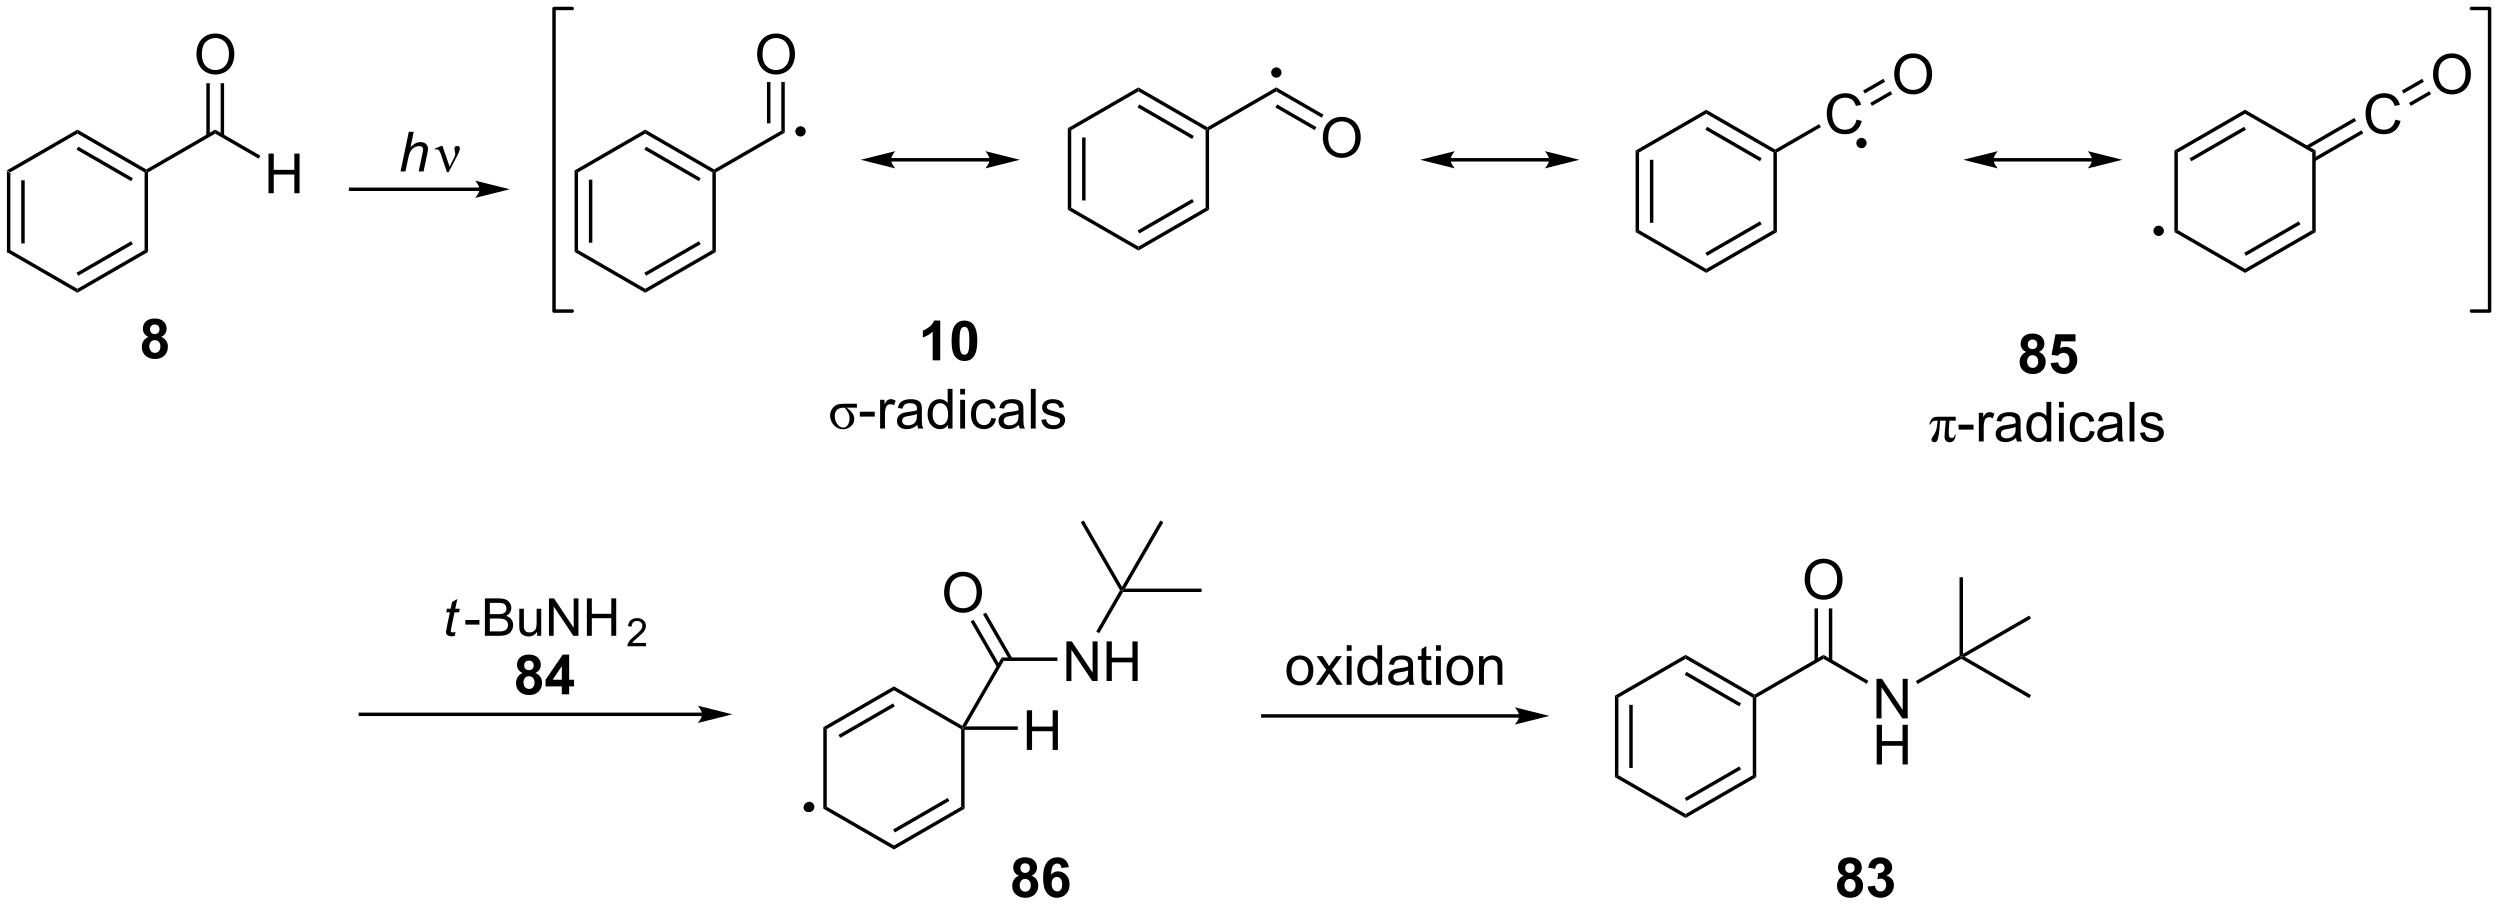 <?xml version="1.0" encoding="UTF-8"?>
<!DOCTYPE svg PUBLIC '-//W3C//DTD SVG 1.0//EN'
          'http://www.w3.org/TR/2001/REC-SVG-20010904/DTD/svg10.dtd'>
<svg stroke-dasharray="none" shape-rendering="auto" xmlns="http://www.w3.org/2000/svg" font-family="'Dialog'" text-rendering="auto" width="991" fill-opacity="1" color-interpolation="auto" color-rendering="auto" preserveAspectRatio="xMidYMid meet" font-size="12px" viewBox="0 0 991 359" fill="black" xmlns:xlink="http://www.w3.org/1999/xlink" stroke="black" image-rendering="auto" stroke-miterlimit="10" stroke-linecap="square" stroke-linejoin="miter" font-style="normal" stroke-width="1" height="359" stroke-dashoffset="0" font-weight="normal" stroke-opacity="1"
><!--Generated by the Batik Graphics2D SVG Generator--><defs id="genericDefs"
  /><g
  ><defs id="defs1"
    ><clipPath clipPathUnits="userSpaceOnUse" id="clipPath1"
      ><path d="M0.646 0.646 L371.968 0.646 L371.968 135.093 L0.646 135.093 L0.646 0.646 Z"
      /></clipPath
      ><clipPath clipPathUnits="userSpaceOnUse" id="clipPath2"
      ><path d="M69.055 228.772 L69.055 359.48 L430.053 359.48 L430.053 228.772 Z"
      /></clipPath
    ></defs
    ><g transform="scale(2.667,2.667) translate(-0.646,-0.646) matrix(1.029,0,0,1.029,-70.385,-234.669)"
    ><path d="M70.028 253.393 L70.528 253.682 L70.528 264.893 L70.028 265.182 ZM72.097 254.733 L72.097 263.842 L72.597 263.842 L72.597 254.733 Z" stroke="none" clip-path="url(#clipPath2)"
    /></g
    ><g transform="matrix(2.743,0,0,2.743,-189.414,-627.505)"
    ><path d="M70.028 265.182 L70.528 264.893 L80.237 270.499 L80.237 271.076 Z" stroke="none" clip-path="url(#clipPath2)"
    /></g
    ><g transform="matrix(2.743,0,0,2.743,-189.414,-627.505)"
    ><path d="M80.237 271.076 L80.237 270.499 L89.946 264.893 L90.446 265.182 ZM80.362 268.614 L88.251 264.059 L88.001 263.626 L80.112 268.181 Z" stroke="none" clip-path="url(#clipPath2)"
    /></g
    ><g transform="matrix(2.743,0,0,2.743,-189.414,-627.505)"
    ><path d="M90.446 265.182 L89.946 264.893 L89.946 253.682 L90.196 253.537 L90.446 253.682 Z" stroke="none" clip-path="url(#clipPath2)"
    /></g
    ><g transform="matrix(2.743,0,0,2.743,-189.414,-627.505)"
    ><path d="M90.196 253.249 L90.196 253.537 L89.946 253.682 L80.237 248.076 L80.237 247.499 ZM88.251 254.516 L80.362 249.961 L80.112 250.394 L88.001 254.949 Z" stroke="none" clip-path="url(#clipPath2)"
    /></g
    ><g transform="matrix(2.743,0,0,2.743,-189.414,-627.505)"
    ><path d="M80.237 247.499 L80.237 248.076 L70.528 253.682 L70.028 253.393 Z" stroke="none" clip-path="url(#clipPath2)"
    /></g
    ><g transform="matrix(2.743,0,0,2.743,-189.414,-627.505)"
    ><path d="M90.446 253.682 L90.196 253.537 L90.196 253.249 L100.155 247.499 L100.155 248.076 Z" stroke="none" clip-path="url(#clipPath2)"
    /></g
    ><g transform="matrix(2.743,0,0,2.743,-189.414,-627.505)"
    ><path d="M107.855 256.688 L107.855 250.961 L108.613 250.961 L108.613 253.312 L111.59 253.312 L111.59 250.961 L112.347 250.961 L112.347 256.688 L111.59 256.688 L111.59 253.987 L108.613 253.987 L108.613 256.688 L107.855 256.688 Z" stroke="none" clip-path="url(#clipPath2)"
    /></g
    ><g transform="matrix(2.743,0,0,2.743,-189.414,-627.505)"
    ><path d="M100.155 248.076 L100.155 247.499 L106.68 251.266 L106.43 251.699 Z" stroke="none" clip-path="url(#clipPath2)"
    /></g
    ><g transform="matrix(2.743,0,0,2.743,-189.414,-627.505)"
    ><path d="M97.443 236.648 Q97.443 235.221 98.209 234.417 Q98.975 233.609 100.186 233.609 Q100.977 233.609 101.613 233.99 Q102.251 234.367 102.584 235.044 Q102.92 235.721 102.92 236.581 Q102.92 237.453 102.568 238.141 Q102.217 238.828 101.571 239.182 Q100.928 239.536 100.18 239.536 Q99.373 239.536 98.735 239.146 Q98.1 238.753 97.772 238.078 Q97.443 237.401 97.443 236.648 ZM98.225 236.659 Q98.225 237.695 98.779 238.292 Q99.337 238.885 100.178 238.885 Q101.032 238.885 101.584 238.284 Q102.139 237.682 102.139 236.578 Q102.139 235.878 101.902 235.357 Q101.665 234.836 101.209 234.549 Q100.756 234.26 100.188 234.26 Q99.383 234.26 98.803 234.815 Q98.225 235.367 98.225 236.659 Z" stroke="none" clip-path="url(#clipPath2)"
    /></g
    ><g transform="matrix(2.743,0,0,2.743,-189.414,-627.505)"
    ><path d="M101.44 248.385 L101.44 240.789 L100.94 240.789 L100.94 248.385 ZM99.37 248.385 L99.37 240.789 L98.87 240.789 L98.87 248.385 Z" stroke="none" clip-path="url(#clipPath2)"
    /></g
    ><g transform="matrix(2.743,0,0,2.743,-189.414,-627.505)"
    ><path d="M138.345 255.866 L119.721 255.866 L119.471 255.866 L119.471 256.366 L119.721 256.366 L138.345 256.366 L138.595 256.366 L138.595 255.866 L138.345 255.866 ZM142.72 256.116 L137.72 254.866 C137.72 254.866 138.345 255.569 138.345 256.116 C138.345 256.663 137.72 257.366 137.72 257.366 Z" stroke="none" clip-path="url(#clipPath2)"
    /></g
    ><g transform="matrix(2.743,0,0,2.743,-189.414,-627.505)"
    ><path d="M152.085 253.393 L152.585 253.682 L152.585 264.893 L152.085 265.182 ZM154.155 254.733 L154.155 263.842 L154.655 263.842 L154.655 254.733 Z" stroke="none" clip-path="url(#clipPath2)"
    /></g
    ><g transform="matrix(2.743,0,0,2.743,-189.414,-627.505)"
    ><path d="M152.085 265.182 L152.585 264.893 L162.294 270.499 L162.294 271.076 Z" stroke="none" clip-path="url(#clipPath2)"
    /></g
    ><g transform="matrix(2.743,0,0,2.743,-189.414,-627.505)"
    ><path d="M162.294 271.076 L162.294 270.499 L172.003 264.893 L172.503 265.182 ZM162.419 268.614 L170.308 264.059 L170.058 263.626 L162.169 268.181 Z" stroke="none" clip-path="url(#clipPath2)"
    /></g
    ><g transform="matrix(2.743,0,0,2.743,-189.414,-627.505)"
    ><path d="M172.503 265.182 L172.003 264.893 L172.003 253.682 L172.253 253.537 L172.503 253.682 Z" stroke="none" clip-path="url(#clipPath2)"
    /></g
    ><g transform="matrix(2.743,0,0,2.743,-189.414,-627.505)"
    ><path d="M172.253 253.249 L172.253 253.537 L172.003 253.682 L162.294 248.076 L162.294 247.499 ZM170.308 254.516 L162.419 249.961 L162.169 250.394 L170.058 254.949 Z" stroke="none" clip-path="url(#clipPath2)"
    /></g
    ><g transform="matrix(2.743,0,0,2.743,-189.414,-627.505)"
    ><path d="M162.294 247.499 L162.294 248.076 L152.585 253.682 L152.085 253.393 Z" stroke="none" clip-path="url(#clipPath2)"
    /></g
    ><g transform="matrix(2.743,0,0,2.743,-189.414,-627.505)"
    ><path d="M172.503 253.682 L172.253 253.537 L172.253 253.249 L181.963 247.643 L182.463 247.932 Z" stroke="none" clip-path="url(#clipPath2)"
    /></g
    ><g transform="matrix(2.743,0,0,2.743,-189.414,-627.505)"
    ><path d="M178.466 236.648 Q178.466 235.221 179.231 234.417 Q179.997 233.609 181.208 233.609 Q182 233.609 182.635 233.99 Q183.273 234.367 183.606 235.044 Q183.942 235.721 183.942 236.581 Q183.942 237.453 183.591 238.141 Q183.239 238.828 182.593 239.182 Q181.95 239.536 181.203 239.536 Q180.395 239.536 179.757 239.146 Q179.122 238.753 178.794 238.078 Q178.466 237.401 178.466 236.648 ZM179.247 236.659 Q179.247 237.695 179.802 238.292 Q180.359 238.885 181.2 238.885 Q182.054 238.885 182.606 238.284 Q183.161 237.682 183.161 236.578 Q183.161 235.878 182.924 235.357 Q182.687 234.836 182.231 234.549 Q181.778 234.26 181.21 234.26 Q180.406 234.26 179.825 234.815 Q179.247 235.367 179.247 236.659 Z" stroke="none" clip-path="url(#clipPath2)"
    /></g
    ><g transform="matrix(2.743,0,0,2.743,-189.414,-627.505)"
    ><path d="M182.463 247.932 L181.963 247.643 L181.963 240.617 L182.463 240.617 ZM180.393 246.592 L180.393 240.617 L179.893 240.617 L179.893 246.592 Z" stroke="none" clip-path="url(#clipPath2)"
    /></g
    ><g transform="matrix(2.743,0,0,2.743,-189.414,-627.505)"
    ><path d="M184.677 248.162 C184.456 248.162 184.277 247.983 184.277 247.762 C184.277 247.542 184.456 247.363 184.677 247.363 C184.898 247.363 185.077 247.542 185.077 247.762 C185.077 247.983 184.898 248.162 184.677 248.162" stroke="none" clip-path="url(#clipPath2)"
    /></g
    ><g stroke-width="0.5" transform="matrix(2.743,0,0,2.743,-189.414,-627.505)" stroke-linejoin="round" stroke-linecap="round"
    ><path fill="none" d="M184.677 248.162 C184.456 248.162 184.277 247.983 184.277 247.762 C184.277 247.542 184.456 247.363 184.677 247.363 C184.898 247.363 185.077 247.542 185.077 247.762 C185.077 247.983 184.898 248.162 184.677 248.162" clip-path="url(#clipPath2)"
    /></g
    ><g transform="matrix(2.743,0,0,2.743,-189.414,-627.505)"
    ><path d="M212.065 251.606 L197.815 251.606 L197.565 251.606 L197.565 252.106 L197.815 252.106 L212.065 252.106 L212.315 252.106 L212.315 251.606 L212.065 251.606 ZM216.44 251.856 L211.44 250.606 C211.44 250.606 212.065 251.309 212.065 251.856 C212.065 252.403 211.44 253.106 211.44 253.106 ZM193.44 251.856 L198.44 253.106 C198.44 253.106 197.815 252.403 197.815 251.856 C197.815 251.309 198.44 250.606 198.44 250.606 Z" stroke="none" clip-path="url(#clipPath2)"
    /></g
    ><g transform="matrix(2.743,0,0,2.743,-189.414,-627.505)"
    ><path d="M223.361 247.291 L223.861 247.579 L223.861 258.791 L223.361 259.079 ZM225.431 248.63 L225.431 257.74 L225.931 257.74 L225.931 248.63 Z" stroke="none" clip-path="url(#clipPath2)"
    /></g
    ><g transform="matrix(2.743,0,0,2.743,-189.414,-627.505)"
    ><path d="M223.361 259.079 L223.861 258.791 L233.57 264.396 L233.57 264.974 Z" stroke="none" clip-path="url(#clipPath2)"
    /></g
    ><g transform="matrix(2.743,0,0,2.743,-189.414,-627.505)"
    ><path d="M233.57 264.974 L233.57 264.396 L243.28 258.791 L243.78 259.079 ZM233.695 262.511 L241.584 257.956 L241.334 257.523 L233.445 262.078 Z" stroke="none" clip-path="url(#clipPath2)"
    /></g
    ><g transform="matrix(2.743,0,0,2.743,-189.414,-627.505)"
    ><path d="M243.78 259.079 L243.28 258.791 L243.28 247.579 L243.53 247.435 L243.78 247.579 Z" stroke="none" clip-path="url(#clipPath2)"
    /></g
    ><g transform="matrix(2.743,0,0,2.743,-189.414,-627.505)"
    ><path d="M243.53 247.146 L243.53 247.435 L243.28 247.579 L233.57 241.974 L233.57 241.396 ZM241.584 248.413 L233.695 243.858 L233.445 244.292 L241.334 248.846 Z" stroke="none" clip-path="url(#clipPath2)"
    /></g
    ><g transform="matrix(2.743,0,0,2.743,-189.414,-627.505)"
    ><path d="M233.57 241.396 L233.57 241.974 L223.861 247.579 L223.361 247.291 Z" stroke="none" clip-path="url(#clipPath2)"
    /></g
    ><g transform="matrix(2.743,0,0,2.743,-189.414,-627.505)"
    ><path d="M243.78 247.579 L243.53 247.435 L243.53 247.146 L253.489 241.396 L253.489 241.974 Z" stroke="none" clip-path="url(#clipPath2)"
    /></g
    ><g transform="matrix(2.743,0,0,2.743,-189.414,-627.505)"
    ><path d="M260.219 248.692 Q260.219 247.265 260.984 246.46 Q261.75 245.653 262.961 245.653 Q263.752 245.653 264.388 246.033 Q265.026 246.411 265.359 247.088 Q265.695 247.765 265.695 248.624 Q265.695 249.497 265.344 250.184 Q264.992 250.872 264.346 251.226 Q263.703 251.58 262.956 251.58 Q262.148 251.58 261.51 251.189 Q260.875 250.796 260.547 250.122 Q260.219 249.445 260.219 248.692 ZM261 248.702 Q261 249.739 261.555 250.335 Q262.112 250.929 262.953 250.929 Q263.807 250.929 264.359 250.327 Q264.914 249.726 264.914 248.622 Q264.914 247.921 264.677 247.4 Q264.44 246.88 263.984 246.593 Q263.531 246.304 262.963 246.304 Q262.159 246.304 261.578 246.859 Q261 247.411 261 248.702 Z" stroke="none" clip-path="url(#clipPath2)"
    /></g
    ><g transform="matrix(2.743,0,0,2.743,-189.414,-627.505)"
    ><path d="M253.489 241.974 L253.489 241.396 L260.329 245.345 L260.079 245.779 ZM253.364 244.292 L259.044 247.571 L259.294 247.138 L253.614 243.858 Z" stroke="none" clip-path="url(#clipPath2)"
    /></g
    ><g transform="matrix(2.743,0,0,2.743,-189.414,-627.505)"
    ><path d="M253.514 239.621 C253.293 239.621 253.114 239.442 253.114 239.221 C253.114 239 253.293 238.821 253.514 238.821 C253.735 238.821 253.914 239 253.914 239.221 C253.914 239.442 253.735 239.621 253.514 239.621" stroke="none" clip-path="url(#clipPath2)"
    /></g
    ><g stroke-width="0.5" transform="matrix(2.743,0,0,2.743,-189.414,-627.505)" stroke-linejoin="round" stroke-linecap="round"
    ><path fill="none" d="M253.514 239.621 C253.293 239.621 253.114 239.442 253.114 239.221 C253.114 239 253.293 238.821 253.514 238.821 C253.735 238.821 253.914 239 253.914 239.221 C253.914 239.442 253.735 239.621 253.514 239.621" clip-path="url(#clipPath2)"
    /></g
    ><g transform="matrix(2.743,0,0,2.743,-189.414,-627.505)"
    ><path d="M292.924 251.606 L278.674 251.606 L278.424 251.606 L278.424 252.106 L278.674 252.106 L292.924 252.106 L293.174 252.106 L293.174 251.606 L292.924 251.606 ZM297.299 251.856 L292.299 250.606 C292.299 250.606 292.924 251.309 292.924 251.856 C292.924 252.403 292.299 253.106 292.299 253.106 ZM274.299 251.856 L279.299 253.106 C279.299 253.106 278.674 252.403 278.674 251.856 C278.674 251.309 279.299 250.606 279.299 250.606 Z" stroke="none" clip-path="url(#clipPath2)"
    /></g
    ><g transform="matrix(2.743,0,0,2.743,-189.414,-627.505)"
    ><path d="M383.283 262.307 L383.783 262.018 L393.492 267.624 L393.492 268.201 Z" stroke="none" clip-path="url(#clipPath2)"
    /></g
    ><g transform="matrix(2.743,0,0,2.743,-189.414,-627.505)"
    ><path d="M393.492 268.201 L393.492 267.624 L403.201 262.018 L403.701 262.307 ZM393.617 265.739 L401.506 261.184 L401.256 260.751 L393.367 265.306 Z" stroke="none" clip-path="url(#clipPath2)"
    /></g
    ><g transform="matrix(2.743,0,0,2.743,-189.414,-627.505)"
    ><path d="M403.701 262.307 L403.201 262.018 L403.201 250.807 L403.701 250.518 Z" stroke="none" clip-path="url(#clipPath2)"
    /></g
    ><g transform="matrix(2.743,0,0,2.743,-189.414,-627.505)"
    ><path d="M393.492 244.624 L393.492 245.201 L383.783 250.807 L383.283 250.518 ZM393.367 247.086 L385.478 251.641 L385.728 252.074 L393.617 247.519 Z" stroke="none" clip-path="url(#clipPath2)"
    /></g
    ><g transform="matrix(2.743,0,0,2.743,-189.414,-627.505)"
    ><path d="M415.214 246.055 L415.972 246.245 Q415.735 247.18 415.115 247.672 Q414.495 248.161 413.602 248.161 Q412.675 248.161 412.094 247.784 Q411.516 247.406 411.211 246.693 Q410.909 245.977 410.909 245.156 Q410.909 244.26 411.25 243.596 Q411.594 242.93 412.224 242.583 Q412.854 242.237 413.612 242.237 Q414.472 242.237 415.058 242.674 Q415.644 243.112 415.875 243.906 L415.128 244.081 Q414.93 243.456 414.55 243.172 Q414.172 242.885 413.597 242.885 Q412.938 242.885 412.493 243.203 Q412.05 243.518 411.87 244.052 Q411.69 244.586 411.69 245.151 Q411.69 245.883 411.904 246.427 Q412.118 246.971 412.565 247.242 Q413.016 247.51 413.539 247.51 Q414.175 247.51 414.615 247.143 Q415.058 246.776 415.214 246.055 Z" stroke="none" clip-path="url(#clipPath2)"
    /></g
    ><g transform="matrix(2.743,0,0,2.743,-189.414,-627.505)"
    ><path d="M403.576 252.074 L410.577 248.032 L410.327 247.599 L403.326 251.641 ZM402.541 250.281 L409.542 246.24 L409.292 245.807 L402.291 249.848 Z" stroke="none" clip-path="url(#clipPath2)"
    /></g
    ><g transform="matrix(2.743,0,0,2.743,-189.414,-627.505)"
    ><path d="M393.492 245.201 L393.492 244.624 L403.701 250.518 L403.201 250.807 Z" stroke="none" clip-path="url(#clipPath2)"
    /></g
    ><g transform="matrix(2.743,0,0,2.743,-189.414,-627.505)"
    ><path d="M383.283 250.518 L383.783 250.807 L383.783 262.018 L383.283 262.307 Z" stroke="none" clip-path="url(#clipPath2)"
    /></g
    ><g transform="matrix(2.743,0,0,2.743,-189.414,-627.505)"
    ><path d="M381.069 262.538 C380.848 262.538 380.669 262.358 380.669 262.137 C380.669 261.917 380.848 261.738 381.069 261.738 C381.29 261.738 381.469 261.917 381.469 262.137 C381.469 262.358 381.29 262.538 381.069 262.538" stroke="none" clip-path="url(#clipPath2)"
    /></g
    ><g stroke-width="0.5" transform="matrix(2.743,0,0,2.743,-189.414,-627.505)" stroke-linejoin="round" stroke-linecap="round"
    ><path fill="none" d="M381.069 262.538 C380.848 262.538 380.669 262.358 380.669 262.137 C380.669 261.917 380.848 261.738 381.069 261.738 C381.29 261.738 381.469 261.917 381.469 262.137 C381.469 262.358 381.29 262.538 381.069 262.538" clip-path="url(#clipPath2)"
    /></g
    ><g stroke-width="0.5" transform="matrix(2.743,0,0,2.743,-189.414,-627.505)" stroke-linejoin="round" stroke-linecap="round"
    ><path fill="none" d="M426.207 273.718 L428.831 273.718 L428.831 229.994 L426.207 229.994" clip-path="url(#clipPath2)"
    /></g
    ><g stroke-width="0.5" transform="matrix(2.743,0,0,2.743,-189.414,-627.505)" stroke-linejoin="round" stroke-linecap="round"
    ><path fill="none" d="M151.74 229.994 L149.117 229.994 L149.117 273.718 L151.74 273.718" clip-path="url(#clipPath2)"
    /></g
    ><g transform="matrix(2.743,0,0,2.743,-189.414,-627.505)"
    ><path d="M126.937 253.543 L128.132 247.816 L128.841 247.816 L128.382 250.014 Q128.778 249.631 129.117 249.467 Q129.458 249.3 129.817 249.3 Q130.333 249.3 130.617 249.571 Q130.903 249.842 130.903 250.287 Q130.903 250.506 130.778 251.092 L130.265 253.543 L129.559 253.543 L130.085 251.03 Q130.2 250.483 130.2 250.342 Q130.2 250.139 130.059 250.011 Q129.919 249.881 129.653 249.881 Q129.27 249.881 128.921 250.084 Q128.575 250.285 128.377 250.634 Q128.179 250.983 128.015 251.761 L127.645 253.543 L126.937 253.543 Z" stroke="none" clip-path="url(#clipPath2)"
    /></g
    ><g transform="matrix(2.743,0,0,2.743,-189.414,-627.505)"
    ><path d="M133.646 253.652 L132.781 251.089 Q132.695 250.834 132.554 250.589 Q132.414 250.342 132.169 250.342 Q132.052 250.342 131.909 250.394 L131.854 250.256 L132.828 249.858 L133 249.858 L134.028 252.863 L134.664 251.561 Q134.841 251.209 134.841 251.011 Q134.841 250.85 134.773 250.561 Q134.724 250.35 134.724 250.246 Q134.724 249.858 135.14 249.858 Q135.513 249.858 135.513 250.209 Q135.513 250.558 134.997 251.537 L133.88 253.652 L133.646 253.652 Z" stroke="none" clip-path="url(#clipPath2)"
    /></g
    ><g transform="matrix(2.743,0,0,2.743,-189.414,-627.505)"
    ><path d="M170.515 331.747 L121.125 331.747 L120.875 331.747 L120.875 332.247 L121.125 332.247 L170.515 332.247 L170.765 332.247 L170.765 331.747 L170.515 331.747 ZM174.89 331.997 L169.89 330.747 C169.89 330.747 170.515 331.45 170.515 331.997 C170.515 332.544 169.89 333.247 169.89 333.247 Z" stroke="none" clip-path="url(#clipPath2)"
    /></g
    ><g transform="matrix(2.743,0,0,2.743,-189.414,-627.505)"
    ><path d="M134.887 320.108 L134.776 320.656 Q134.536 320.718 134.312 320.718 Q133.914 320.718 133.678 320.521 Q133.501 320.374 133.501 320.121 Q133.501 319.99 133.597 319.526 L134.071 317.253 L133.545 317.253 L133.651 316.736 L134.179 316.736 L134.381 315.773 L135.145 315.313 L134.845 316.736 L135.501 316.736 L135.391 317.253 L134.739 317.253 L134.285 319.415 Q134.201 319.828 134.201 319.909 Q134.201 320.027 134.268 320.091 Q134.336 320.153 134.491 320.153 Q134.712 320.153 134.887 320.108 Z" stroke="none" clip-path="url(#clipPath2)"
    /></g
    ><g transform="matrix(2.743,0,0,2.743,-189.414,-627.505)"
    ><path d="M136.301 319.029 L136.301 318.361 L138.339 318.361 L138.339 319.029 L136.301 319.029 ZM139.127 320.652 L139.127 315.247 L141.155 315.247 Q141.774 315.247 142.148 315.412 Q142.524 315.574 142.735 315.916 Q142.947 316.257 142.947 316.628 Q142.947 316.975 142.757 317.282 Q142.571 317.587 142.192 317.776 Q142.681 317.919 142.944 318.265 Q143.21 318.612 143.21 319.084 Q143.21 319.464 143.048 319.791 Q142.888 320.116 142.652 320.293 Q142.416 320.47 142.06 320.561 Q141.706 320.652 141.19 320.652 L139.127 320.652 ZM139.843 317.518 L141.012 317.518 Q141.487 317.518 141.693 317.454 Q141.966 317.373 142.104 317.186 Q142.244 316.997 142.244 316.714 Q142.244 316.444 142.114 316.24 Q141.986 316.036 141.745 315.96 Q141.506 315.884 140.924 315.884 L139.843 315.884 L139.843 317.518 ZM139.843 320.013 L141.19 320.013 Q141.536 320.013 141.676 319.988 Q141.922 319.944 142.087 319.841 Q142.254 319.737 142.359 319.541 Q142.468 319.342 142.468 319.084 Q142.468 318.781 142.313 318.56 Q142.158 318.337 141.883 318.245 Q141.61 318.155 141.094 318.155 L139.843 318.155 L139.843 320.013 ZM146.675 320.652 L146.675 320.077 Q146.218 320.74 145.431 320.74 Q145.085 320.74 144.785 320.607 Q144.485 320.475 144.338 320.273 Q144.193 320.072 144.134 319.782 Q144.095 319.585 144.095 319.162 L144.095 316.736 L144.758 316.736 L144.758 318.907 Q144.758 319.428 144.797 319.607 Q144.861 319.87 145.063 320.02 Q145.267 320.167 145.564 320.167 Q145.864 320.167 146.125 320.015 Q146.387 319.863 146.496 319.6 Q146.604 319.334 146.604 318.833 L146.604 316.736 L147.267 316.736 L147.267 320.652 L146.675 320.652 ZM148.384 320.652 L148.384 315.247 L149.119 315.247 L151.958 319.489 L151.958 315.247 L152.643 315.247 L152.643 320.652 L151.909 320.652 L149.07 316.405 L149.07 320.652 L148.384 320.652 ZM153.866 320.652 L153.866 315.247 L154.581 315.247 L154.581 317.466 L157.391 317.466 L157.391 315.247 L158.106 315.247 L158.106 320.652 L157.391 320.652 L157.391 318.103 L154.581 318.103 L154.581 320.652 L153.866 320.652 Z" stroke="none" clip-path="url(#clipPath2)"
    /></g
    ><g transform="matrix(2.743,0,0,2.743,-189.414,-627.505)"
    ><path d="M162.402 321.683 L162.402 322.162 L159.722 322.162 Q159.716 321.981 159.781 321.815 Q159.882 321.542 160.107 321.277 Q160.334 321.012 160.759 320.663 Q161.419 320.121 161.651 319.804 Q161.884 319.487 161.884 319.205 Q161.884 318.91 161.672 318.707 Q161.462 318.503 161.121 318.503 Q160.761 318.503 160.546 318.719 Q160.33 318.934 160.328 319.316 L159.816 319.264 Q159.869 318.691 160.212 318.392 Q160.555 318.092 161.132 318.092 Q161.716 318.092 162.055 318.416 Q162.396 318.739 162.396 319.216 Q162.396 319.459 162.297 319.695 Q162.197 319.93 161.965 320.189 Q161.734 320.449 161.198 320.903 Q160.75 321.279 160.623 321.413 Q160.496 321.548 160.413 321.683 L162.402 321.683 Z" stroke="none" clip-path="url(#clipPath2)"
    /></g
    ><g transform="matrix(2.743,0,0,2.743,-189.414,-627.505)"
    ><path d="M302.434 329.293 L302.934 329.582 L302.934 340.793 L302.434 341.082 ZM304.504 330.632 L304.504 339.742 L305.004 339.742 L305.004 330.632 Z" stroke="none" clip-path="url(#clipPath2)"
    /></g
    ><g transform="matrix(2.743,0,0,2.743,-189.414,-627.505)"
    ><path d="M302.434 341.082 L302.934 340.793 L312.643 346.399 L312.643 346.976 Z" stroke="none" clip-path="url(#clipPath2)"
    /></g
    ><g transform="matrix(2.743,0,0,2.743,-189.414,-627.505)"
    ><path d="M312.643 346.976 L312.643 346.399 L322.352 340.793 L322.852 341.082 ZM312.768 344.514 L320.657 339.959 L320.407 339.526 L312.518 344.081 Z" stroke="none" clip-path="url(#clipPath2)"
    /></g
    ><g transform="matrix(2.743,0,0,2.743,-189.414,-627.505)"
    ><path d="M322.852 341.082 L322.352 340.793 L322.352 329.582 L322.602 329.437 L322.852 329.582 Z" stroke="none" clip-path="url(#clipPath2)"
    /></g
    ><g transform="matrix(2.743,0,0,2.743,-189.414,-627.505)"
    ><path d="M322.602 329.149 L322.602 329.437 L322.352 329.582 L312.643 323.976 L312.643 323.399 ZM320.657 330.416 L312.768 325.861 L312.518 326.294 L320.407 330.849 Z" stroke="none" clip-path="url(#clipPath2)"
    /></g
    ><g transform="matrix(2.743,0,0,2.743,-189.414,-627.505)"
    ><path d="M312.643 323.399 L312.643 323.976 L302.934 329.582 L302.434 329.293 Z" stroke="none" clip-path="url(#clipPath2)"
    /></g
    ><g transform="matrix(2.743,0,0,2.743,-189.414,-627.505)"
    ><path d="M322.852 329.582 L322.602 329.437 L322.602 329.149 L332.562 323.399 L332.562 323.976 Z" stroke="none" clip-path="url(#clipPath2)"
    /></g
    ><g transform="matrix(2.743,0,0,2.743,-189.414,-627.505)"
    ><path d="M329.849 312.548 Q329.849 311.121 330.615 310.317 Q331.381 309.509 332.592 309.509 Q333.383 309.509 334.019 309.889 Q334.657 310.267 334.99 310.944 Q335.326 311.621 335.326 312.481 Q335.326 313.353 334.974 314.04 Q334.623 314.728 333.977 315.082 Q333.334 315.436 332.587 315.436 Q331.779 315.436 331.141 315.046 Q330.506 314.652 330.178 313.978 Q329.849 313.301 329.849 312.548 ZM330.631 312.559 Q330.631 313.595 331.185 314.192 Q331.743 314.785 332.584 314.785 Q333.438 314.785 333.99 314.184 Q334.545 313.582 334.545 312.478 Q334.545 311.777 334.308 311.257 Q334.071 310.736 333.615 310.449 Q333.162 310.16 332.594 310.16 Q331.79 310.16 331.209 310.715 Q330.631 311.267 330.631 312.559 Z" stroke="none" clip-path="url(#clipPath2)"
    /></g
    ><g transform="matrix(2.743,0,0,2.743,-189.414,-627.505)"
    ><path d="M333.846 324.285 L333.846 316.689 L333.346 316.689 L333.346 324.285 ZM331.776 324.285 L331.776 316.689 L331.276 316.689 L331.276 324.285 Z" stroke="none" clip-path="url(#clipPath2)"
    /></g
    ><g transform="matrix(2.743,0,0,2.743,-189.414,-627.505)"
    ><path d="M340.23 332.587 L340.23 326.861 L341.009 326.861 L344.017 331.356 L344.017 326.861 L344.743 326.861 L344.743 332.587 L343.964 332.587 L340.957 328.087 L340.957 332.587 L340.23 332.587 Z" stroke="none" clip-path="url(#clipPath2)"
    /></g
    ><g transform="matrix(2.743,0,0,2.743,-189.414,-627.505)"
    ><path d="M340.261 339.237 L340.261 333.511 L341.019 333.511 L341.019 335.862 L343.996 335.862 L343.996 333.511 L344.754 333.511 L344.754 339.237 L343.996 339.237 L343.996 336.537 L341.019 336.537 L341.019 339.237 L340.261 339.237 Z" stroke="none" clip-path="url(#clipPath2)"
    /></g
    ><g transform="matrix(2.743,0,0,2.743,-189.414,-627.505)"
    ><path d="M332.562 323.976 L332.562 323.399 L339.055 327.148 L338.805 327.581 Z" stroke="none" clip-path="url(#clipPath2)"
    /></g
    ><g transform="matrix(2.743,0,0,2.743,-189.414,-627.505)"
    ><path d="M346.171 327.619 L345.921 327.186 L352.23 323.543 L352.48 323.687 L352.48 323.976 Z" stroke="none" clip-path="url(#clipPath2)"
    /></g
    ><g transform="matrix(2.743,0,0,2.743,-189.414,-627.505)"
    ><path d="M352.73 323.254 L352.48 323.687 L352.23 323.543 L352.23 312.187 L352.73 312.187 Z" stroke="none" clip-path="url(#clipPath2)"
    /></g
    ><g transform="matrix(2.743,0,0,2.743,-189.414,-627.505)"
    ><path d="M352.48 323.976 L352.48 323.687 L352.98 323.687 L362.564 329.221 L362.314 329.654 Z" stroke="none" clip-path="url(#clipPath2)"
    /></g
    ><g transform="matrix(2.743,0,0,2.743,-189.414,-627.505)"
    ><path d="M352.98 323.687 L352.48 323.687 L352.73 323.254 L362.314 317.721 L362.564 318.154 Z" stroke="none" clip-path="url(#clipPath2)"
    /></g
    ><g transform="matrix(2.743,0,0,2.743,-189.414,-627.505)"
    ><path d="M420.658 239.523 Q420.658 238.096 421.424 237.292 Q422.189 236.484 423.4 236.484 Q424.192 236.484 424.827 236.865 Q425.465 237.242 425.799 237.919 Q426.135 238.596 426.135 239.456 Q426.135 240.328 425.783 241.016 Q425.432 241.703 424.786 242.057 Q424.142 242.411 423.395 242.411 Q422.588 242.411 421.95 242.021 Q421.314 241.628 420.986 240.953 Q420.658 240.276 420.658 239.523 ZM421.439 239.534 Q421.439 240.57 421.994 241.167 Q422.551 241.76 423.392 241.76 Q424.247 241.76 424.799 241.159 Q425.353 240.557 425.353 239.453 Q425.353 238.753 425.116 238.232 Q424.879 237.711 424.424 237.424 Q423.971 237.135 423.403 237.135 Q422.598 237.135 422.017 237.69 Q421.439 238.242 421.439 239.534 Z" stroke="none" clip-path="url(#clipPath2)"
    /></g
    ><g transform="matrix(2.743,0,0,2.743,-189.414,-627.505)"
    ><path d="M417.444 244.068 L420.375 242.376 L420.125 241.943 L417.194 243.635 ZM416.409 242.275 L419.34 240.583 L419.09 240.15 L416.159 241.842 Z" stroke="none" clip-path="url(#clipPath2)"
    /></g
    ><g transform="matrix(2.743,0,0,2.743,-189.414,-627.505)"
    ><path d="M188.032 345.635 L188.532 345.347 L198.242 350.952 L198.242 351.53 Z" stroke="none" clip-path="url(#clipPath2)"
    /></g
    ><g transform="matrix(2.743,0,0,2.743,-189.414,-627.505)"
    ><path d="M198.242 351.53 L198.242 350.952 L207.951 345.347 L208.451 345.635 ZM198.367 349.067 L206.256 344.512 L206.006 344.079 L198.117 348.634 Z" stroke="none" clip-path="url(#clipPath2)"
    /></g
    ><g transform="matrix(2.743,0,0,2.743,-189.414,-627.505)"
    ><path d="M208.451 345.635 L207.951 345.347 L207.951 334.135 L208.201 333.991 L208.451 334.241 Z" stroke="none" clip-path="url(#clipPath2)"
    /></g
    ><g transform="matrix(2.743,0,0,2.743,-189.414,-627.505)"
    ><path d="M198.242 327.952 L198.242 328.53 L188.532 334.135 L188.032 333.847 ZM198.117 330.415 L190.227 334.97 L190.477 335.403 L198.367 330.848 Z" stroke="none" clip-path="url(#clipPath2)"
    /></g
    ><g transform="matrix(2.743,0,0,2.743,-189.414,-627.505)"
    ><path d="M198.242 328.53 L198.242 327.952 L208.11 333.649 L208.201 333.991 L207.951 334.135 Z" stroke="none" clip-path="url(#clipPath2)"
    /></g
    ><g transform="matrix(2.743,0,0,2.743,-189.414,-627.505)"
    ><path d="M188.032 333.847 L188.532 334.135 L188.532 345.347 L188.032 345.635 Z" stroke="none" clip-path="url(#clipPath2)"
    /></g
    ><g transform="matrix(2.743,0,0,2.743,-189.414,-627.505)"
    ><path d="M185.819 345.866 C185.598 345.866 185.419 345.687 185.419 345.466 C185.419 345.245 185.598 345.066 185.819 345.066 C186.04 345.066 186.219 345.245 186.219 345.466 C186.219 345.687 186.04 345.866 185.819 345.866" stroke="none" clip-path="url(#clipPath2)"
    /></g
    ><g stroke-width="0.5" transform="matrix(2.743,0,0,2.743,-189.414,-627.505)" stroke-linejoin="round" stroke-linecap="round"
    ><path fill="none" d="M185.819 345.866 C185.598 345.866 185.419 345.687 185.419 345.466 C185.419 345.245 185.598 345.066 185.819 345.066 C186.04 345.066 186.219 345.245 186.219 345.466 C186.219 345.687 186.04 345.866 185.819 345.866" clip-path="url(#clipPath2)"
    /></g
    ><g transform="matrix(2.743,0,0,2.743,-189.414,-627.505)"
    ><path d="M208.634 333.741 L208.201 333.991 L208.11 333.649 L213.807 323.782 L214.095 324.282 Z" stroke="none" clip-path="url(#clipPath2)"
    /></g
    ><g transform="matrix(2.743,0,0,2.743,-189.414,-627.505)"
    ><path d="M217.442 337.141 L217.442 331.414 L218.2 331.414 L218.2 333.766 L221.176 333.766 L221.176 331.414 L221.934 331.414 L221.934 337.141 L221.176 337.141 L221.176 334.44 L218.2 334.44 L218.2 337.141 L217.442 337.141 Z" stroke="none" clip-path="url(#clipPath2)"
    /></g
    ><g transform="matrix(2.743,0,0,2.743,-189.414,-627.505)"
    ><path d="M208.451 334.241 L208.201 333.991 L208.634 333.741 L216.142 333.741 L216.142 334.241 Z" stroke="none" clip-path="url(#clipPath2)"
    /></g
    ><g transform="matrix(2.743,0,0,2.743,-189.414,-627.505)"
    ><path d="M205.489 314.433 Q205.489 313.006 206.255 312.202 Q207.02 311.394 208.231 311.394 Q209.023 311.394 209.658 311.774 Q210.296 312.152 210.63 312.829 Q210.966 313.506 210.966 314.366 Q210.966 315.238 210.614 315.925 Q210.263 316.613 209.617 316.967 Q208.974 317.321 208.226 317.321 Q207.419 317.321 206.781 316.931 Q206.145 316.538 205.817 315.863 Q205.489 315.186 205.489 314.433 ZM206.27 314.444 Q206.27 315.48 206.825 316.077 Q207.382 316.67 208.224 316.67 Q209.078 316.67 209.63 316.069 Q210.184 315.467 210.184 314.363 Q210.184 313.663 209.947 313.142 Q209.71 312.621 209.255 312.334 Q208.802 312.045 208.234 312.045 Q207.429 312.045 206.849 312.6 Q206.27 313.152 206.27 314.444 Z" stroke="none" clip-path="url(#clipPath2)"
    /></g
    ><g transform="matrix(2.743,0,0,2.743,-189.414,-627.505)"
    ><path d="M215.363 323.907 L211.544 317.293 L211.111 317.543 L214.93 324.157 ZM213.57 324.942 L209.752 318.328 L209.319 318.578 L213.137 325.192 Z" stroke="none" clip-path="url(#clipPath2)"
    /></g
    ><g transform="matrix(2.743,0,0,2.743,-189.414,-627.505)"
    ><path d="M223.161 327.182 L223.161 321.455 L223.939 321.455 L226.947 325.95 L226.947 321.455 L227.673 321.455 L227.673 327.182 L226.895 327.182 L223.887 322.682 L223.887 327.182 L223.161 327.182 ZM228.969 327.182 L228.969 321.455 L229.727 321.455 L229.727 323.807 L232.703 323.807 L232.703 321.455 L233.461 321.455 L233.461 327.182 L232.703 327.182 L232.703 324.481 L229.727 324.481 L229.727 327.182 L228.969 327.182 Z" stroke="none" clip-path="url(#clipPath2)"
    /></g
    ><g transform="matrix(2.743,0,0,2.743,-189.414,-627.505)"
    ><path d="M214.095 324.282 L213.807 323.782 L221.861 323.782 L221.861 324.282 Z" stroke="none" clip-path="url(#clipPath2)"
    /></g
    ><g transform="matrix(2.743,0,0,2.743,-189.414,-627.505)"
    ><path d="M227.91 320.272 L227.477 320.022 L230.912 314.072 L231.201 314.072 L231.345 314.322 Z" stroke="none" clip-path="url(#clipPath2)"
    /></g
    ><g transform="matrix(2.743,0,0,2.743,-189.414,-627.505)"
    ><path d="M231.345 314.322 L231.201 314.072 L231.634 313.822 L242.701 313.822 L242.701 314.322 Z" stroke="none" clip-path="url(#clipPath2)"
    /></g
    ><g transform="matrix(2.743,0,0,2.743,-189.414,-627.505)"
    ><path d="M231.201 313.572 L231.201 314.072 L230.912 314.072 L225.235 304.238 L225.668 303.988 Z" stroke="none" clip-path="url(#clipPath2)"
    /></g
    ><g transform="matrix(2.743,0,0,2.743,-189.414,-627.505)"
    ><path d="M231.634 313.822 L231.201 314.072 L231.201 313.572 L236.735 303.988 L237.168 304.238 Z" stroke="none" clip-path="url(#clipPath2)"
    /></g
    ><g transform="matrix(2.743,0,0,2.743,-189.414,-627.505)"
    ><path d="M288.586 331.976 L251.549 331.976 L251.299 331.976 L251.299 332.476 L251.549 332.476 L288.586 332.476 L288.836 332.476 L288.836 331.976 L288.586 331.976 ZM292.961 332.226 L287.961 330.976 C287.961 330.976 288.586 331.68 288.586 332.226 C288.586 332.773 287.961 333.476 287.961 333.476 Z" stroke="none" clip-path="url(#clipPath2)"
    /></g
    ><g transform="matrix(2.743,0,0,2.743,-189.414,-627.505)"
    ><path d="M254.961 325.656 Q254.961 324.505 255.601 323.95 Q256.138 323.489 256.906 323.489 Q257.763 323.489 258.304 324.049 Q258.849 324.609 258.849 325.599 Q258.849 326.398 258.606 326.859 Q258.367 327.317 257.909 327.573 Q257.45 327.825 256.906 327.825 Q256.036 327.825 255.497 327.268 Q254.961 326.708 254.961 325.656 ZM255.685 325.656 Q255.685 326.453 256.031 326.851 Q256.38 327.247 256.906 327.247 Q257.429 327.247 257.776 326.849 Q258.125 326.45 258.125 325.633 Q258.125 324.864 257.776 324.469 Q257.427 324.07 256.906 324.07 Q256.38 324.07 256.031 324.466 Q255.685 324.859 255.685 325.656 ZM259.204 327.732 L260.72 325.575 L259.316 323.583 L260.196 323.583 L260.832 324.555 Q261.011 324.833 261.121 325.021 Q261.293 324.763 261.438 324.562 L262.136 323.583 L262.978 323.583 L261.543 325.536 L263.087 327.732 L262.222 327.732 L261.371 326.442 L261.144 326.094 L260.056 327.732 L259.204 327.732 ZM263.675 322.812 L263.675 322.005 L264.379 322.005 L264.379 322.812 L263.675 322.812 ZM263.675 327.732 L263.675 323.583 L264.379 323.583 L264.379 327.732 L263.675 327.732 ZM268.14 327.732 L268.14 327.208 Q267.747 327.825 266.981 327.825 Q266.484 327.825 266.067 327.552 Q265.653 327.279 265.424 326.789 Q265.195 326.297 265.195 325.661 Q265.195 325.039 265.401 324.534 Q265.609 324.029 266.023 323.76 Q266.437 323.489 266.95 323.489 Q267.325 323.489 267.617 323.648 Q267.911 323.805 268.093 324.06 L268.093 322.005 L268.794 322.005 L268.794 327.732 L268.14 327.732 ZM265.919 325.661 Q265.919 326.458 266.255 326.854 Q266.591 327.247 267.047 327.247 Q267.507 327.247 267.83 326.87 Q268.153 326.492 268.153 325.719 Q268.153 324.867 267.825 324.469 Q267.497 324.07 267.015 324.07 Q266.547 324.07 266.231 324.453 Q265.919 324.836 265.919 325.661 ZM272.605 327.219 Q272.214 327.552 271.853 327.69 Q271.493 327.825 271.079 327.825 Q270.394 327.825 270.027 327.492 Q269.66 327.156 269.66 326.638 Q269.66 326.333 269.798 326.081 Q269.938 325.828 270.162 325.677 Q270.386 325.523 270.668 325.445 Q270.876 325.39 271.293 325.341 Q272.144 325.239 272.548 325.099 Q272.55 324.953 272.55 324.914 Q272.55 324.484 272.353 324.31 Q272.082 324.07 271.55 324.07 Q271.056 324.07 270.819 324.245 Q270.582 324.419 270.47 324.859 L269.782 324.765 Q269.876 324.325 270.089 324.055 Q270.306 323.781 270.712 323.635 Q271.118 323.489 271.652 323.489 Q272.183 323.489 272.514 323.614 Q272.847 323.739 273.004 323.93 Q273.16 324.117 273.222 324.406 Q273.259 324.586 273.259 325.055 L273.259 325.992 Q273.259 326.974 273.303 327.234 Q273.347 327.492 273.48 327.732 L272.746 327.732 Q272.636 327.513 272.605 327.219 ZM272.548 325.648 Q272.165 325.805 271.399 325.914 Q270.964 325.976 270.785 326.055 Q270.605 326.133 270.506 326.284 Q270.41 326.435 270.41 326.617 Q270.41 326.898 270.623 327.086 Q270.837 327.273 271.246 327.273 Q271.652 327.273 271.967 327.096 Q272.285 326.919 272.433 326.609 Q272.548 326.372 272.548 325.906 L272.548 325.648 ZM275.882 327.101 L275.984 327.724 Q275.687 327.786 275.453 327.786 Q275.07 327.786 274.859 327.666 Q274.648 327.544 274.562 327.346 Q274.476 327.148 274.476 326.515 L274.476 324.13 L273.961 324.13 L273.961 323.583 L274.476 323.583 L274.476 322.555 L275.177 322.133 L275.177 323.583 L275.882 323.583 L275.882 324.13 L275.177 324.13 L275.177 326.555 Q275.177 326.857 275.213 326.942 Q275.25 327.029 275.333 327.081 Q275.419 327.13 275.575 327.13 Q275.692 327.13 275.882 327.101 ZM276.574 322.812 L276.574 322.005 L277.277 322.005 L277.277 322.812 L276.574 322.812 ZM276.574 327.732 L276.574 323.583 L277.277 323.583 L277.277 327.732 L276.574 327.732 ZM278.086 325.656 Q278.086 324.505 278.726 323.95 Q279.263 323.489 280.031 323.489 Q280.888 323.489 281.429 324.049 Q281.974 324.609 281.974 325.599 Q281.974 326.398 281.731 326.859 Q281.492 327.317 281.034 327.573 Q280.575 327.825 280.031 327.825 Q279.161 327.825 278.622 327.268 Q278.086 326.708 278.086 325.656 ZM278.81 325.656 Q278.81 326.453 279.156 326.851 Q279.505 327.247 280.031 327.247 Q280.554 327.247 280.901 326.849 Q281.25 326.45 281.25 325.633 Q281.25 324.864 280.901 324.469 Q280.552 324.07 280.031 324.07 Q279.505 324.07 279.156 324.466 Q278.81 324.859 278.81 325.656 ZM282.798 327.732 L282.798 323.583 L283.431 323.583 L283.431 324.172 Q283.886 323.489 284.751 323.489 Q285.126 323.489 285.438 323.625 Q285.754 323.758 285.91 323.976 Q286.066 324.195 286.129 324.497 Q286.168 324.692 286.168 325.18 L286.168 327.732 L285.464 327.732 L285.464 325.208 Q285.464 324.779 285.381 324.565 Q285.3 324.351 285.092 324.226 Q284.884 324.099 284.603 324.099 Q284.152 324.099 283.827 324.385 Q283.501 324.669 283.501 325.466 L283.501 327.732 L282.798 327.732 Z" stroke="none" clip-path="url(#clipPath2)"
    /></g
    ><g transform="matrix(2.743,0,0,2.743,-189.414,-627.505)"
    ><path d="M305.418 262.307 L305.918 262.018 L315.627 267.624 L315.627 268.201 Z" stroke="none" clip-path="url(#clipPath2)"
    /></g
    ><g transform="matrix(2.743,0,0,2.743,-189.414,-627.505)"
    ><path d="M315.627 268.201 L315.627 267.624 L325.337 262.018 L325.837 262.307 ZM315.752 265.739 L323.642 261.184 L323.392 260.751 L315.502 265.306 Z" stroke="none" clip-path="url(#clipPath2)"
    /></g
    ><g transform="matrix(2.743,0,0,2.743,-189.414,-627.505)"
    ><path d="M325.837 262.307 L325.337 262.018 L325.337 250.807 L325.587 250.662 L325.837 250.807 Z" stroke="none" clip-path="url(#clipPath2)"
    /></g
    ><g transform="matrix(2.743,0,0,2.743,-189.414,-627.505)"
    ><path d="M337.349 246.055 L338.107 246.245 Q337.87 247.18 337.25 247.672 Q336.63 248.161 335.737 248.161 Q334.81 248.161 334.229 247.784 Q333.651 247.406 333.347 246.693 Q333.045 245.977 333.045 245.156 Q333.045 244.26 333.386 243.596 Q333.729 242.93 334.36 242.583 Q334.99 242.237 335.748 242.237 Q336.607 242.237 337.193 242.674 Q337.779 243.112 338.011 243.906 L337.263 244.081 Q337.065 243.456 336.685 243.172 Q336.308 242.885 335.732 242.885 Q335.073 242.885 334.628 243.203 Q334.185 243.518 334.005 244.052 Q333.826 244.586 333.826 245.151 Q333.826 245.883 334.039 246.427 Q334.253 246.971 334.701 247.242 Q335.151 247.51 335.675 247.51 Q336.31 247.51 336.75 247.143 Q337.193 246.776 337.349 246.055 Z" stroke="none" clip-path="url(#clipPath2)"
    /></g
    ><g transform="matrix(2.743,0,0,2.743,-189.414,-627.505)"
    ><path d="M325.837 250.807 L325.587 250.662 L325.587 250.374 L331.945 246.703 L332.195 247.136 Z" stroke="none" clip-path="url(#clipPath2)"
    /></g
    ><g transform="matrix(2.743,0,0,2.743,-189.414,-627.505)"
    ><path d="M315.627 245.201 L315.627 244.624 L325.587 250.374 L325.587 250.662 L325.337 250.807 ZM315.502 247.519 L323.392 252.074 L323.642 251.641 L315.752 247.086 Z" stroke="none" clip-path="url(#clipPath2)"
    /></g
    ><g transform="matrix(2.743,0,0,2.743,-189.414,-627.505)"
    ><path d="M305.418 250.518 L305.918 250.807 L305.918 262.018 L305.418 262.307 ZM307.488 251.858 L307.488 260.967 L307.988 260.967 L307.988 251.858 Z" stroke="none" clip-path="url(#clipPath2)"
    /></g
    ><g transform="matrix(2.743,0,0,2.743,-189.414,-627.505)"
    ><path d="M342.793 239.523 Q342.793 238.096 343.559 237.292 Q344.325 236.484 345.536 236.484 Q346.327 236.484 346.963 236.865 Q347.601 237.242 347.934 237.919 Q348.27 238.596 348.27 239.456 Q348.27 240.328 347.918 241.016 Q347.567 241.703 346.921 242.057 Q346.278 242.411 345.53 242.411 Q344.723 242.411 344.085 242.021 Q343.45 241.628 343.122 240.953 Q342.793 240.276 342.793 239.523 ZM343.575 239.534 Q343.575 240.57 344.129 241.167 Q344.687 241.76 345.528 241.76 Q346.382 241.76 346.934 241.159 Q347.489 240.557 347.489 239.453 Q347.489 238.753 347.252 238.232 Q347.015 237.711 346.559 237.424 Q346.106 237.135 345.538 237.135 Q344.733 237.135 344.153 237.69 Q343.575 238.242 343.575 239.534 Z" stroke="none" clip-path="url(#clipPath2)"
    /></g
    ><g transform="matrix(2.743,0,0,2.743,-189.414,-627.505)"
    ><path d="M339.579 244.068 L342.51 242.376 L342.26 241.943 L339.329 243.635 ZM338.545 242.275 L341.475 240.583 L341.225 240.15 L338.295 241.842 Z" stroke="none" clip-path="url(#clipPath2)"
    /></g
    ><g transform="matrix(2.743,0,0,2.743,-189.414,-627.505)"
    ><path d="M315.627 244.624 L315.627 245.201 L305.918 250.807 L305.418 250.518 Z" stroke="none" clip-path="url(#clipPath2)"
    /></g
    ><g transform="matrix(2.743,0,0,2.743,-189.414,-627.505)"
    ><path d="M371.388 251.606 L357.138 251.606 L356.888 251.606 L356.888 252.106 L357.138 252.106 L371.388 252.106 L371.638 252.106 L371.638 251.606 L371.388 251.606 ZM375.763 251.856 L370.763 250.606 C370.763 250.606 371.388 251.309 371.388 251.856 C371.388 252.403 370.763 253.106 370.763 253.106 ZM352.763 251.856 L357.763 253.106 C357.763 253.106 357.138 252.403 357.138 251.856 C357.138 251.309 357.763 250.606 357.763 250.606 Z" stroke="none" clip-path="url(#clipPath2)"
    /></g
    ><g transform="matrix(2.743,0,0,2.743,-189.414,-627.505)"
    ><path d="M204.93 280.841 L203.834 280.841 L203.834 276.703 Q203.232 277.266 202.415 277.537 L202.415 276.539 Q202.844 276.399 203.347 276.008 Q203.852 275.615 204.04 275.091 L204.93 275.091 L204.93 280.841 ZM208.426 275.091 Q209.26 275.091 209.728 275.685 Q210.286 276.388 210.286 278.016 Q210.286 279.641 209.723 280.352 Q209.26 280.94 208.426 280.94 Q207.59 280.94 207.077 280.297 Q206.567 279.654 206.567 278.005 Q206.567 276.388 207.129 275.677 Q207.595 275.091 208.426 275.091 ZM208.426 276 Q208.228 276 208.072 276.128 Q207.916 276.255 207.83 276.584 Q207.715 277.008 207.715 278.016 Q207.715 279.024 207.817 279.401 Q207.918 279.779 208.072 279.904 Q208.228 280.029 208.426 280.029 Q208.627 280.029 208.783 279.901 Q208.939 279.774 209.025 279.446 Q209.137 279.024 209.137 278.016 Q209.137 277.008 209.036 276.633 Q208.934 276.255 208.78 276.128 Q208.627 276 208.426 276 Z" stroke="none" clip-path="url(#clipPath2)"
    /></g
    ><g transform="matrix(2.743,0,0,2.743,-189.414,-627.505)"
    ><path d="M192.896 287.113 L192.896 287.684 L191.373 287.684 Q191.873 287.967 192.188 288.405 Q192.506 288.84 192.506 289.327 Q192.506 289.965 192.003 290.384 Q191.5 290.801 190.865 290.801 Q190.11 290.801 189.563 290.21 Q189.016 289.616 189.016 288.832 Q189.016 288.277 189.303 287.853 Q189.592 287.426 189.972 287.269 Q190.352 287.113 191 287.113 L192.896 287.113 ZM191.11 287.684 L190.974 287.684 Q190.388 287.684 190.037 287.975 Q189.688 288.264 189.688 288.887 Q189.688 289.546 190.055 290.053 Q190.422 290.559 190.915 290.559 Q191.31 290.559 191.568 290.178 Q191.826 289.796 191.826 289.257 Q191.826 288.402 191.11 287.684 Z" stroke="none" clip-path="url(#clipPath2)"
    /></g
    ><g transform="matrix(2.743,0,0,2.743,-189.414,-627.505)"
    ><path d="M193.31 288.973 L193.31 288.264 L195.469 288.264 L195.469 288.973 L193.31 288.973 ZM196.24 290.691 L196.24 286.543 L196.873 286.543 L196.873 287.171 Q197.115 286.731 197.318 286.59 Q197.524 286.449 197.771 286.449 Q198.125 286.449 198.493 286.676 L198.25 287.327 Q197.993 287.176 197.735 287.176 Q197.506 287.176 197.321 287.314 Q197.138 287.452 197.06 287.699 Q196.943 288.074 196.943 288.519 L196.943 290.691 L196.24 290.691 ZM201.618 290.178 Q201.227 290.512 200.865 290.65 Q200.506 290.785 200.092 290.785 Q199.407 290.785 199.04 290.452 Q198.672 290.116 198.672 289.598 Q198.672 289.293 198.81 289.04 Q198.951 288.788 199.175 288.637 Q199.399 288.483 199.68 288.405 Q199.888 288.35 200.305 288.301 Q201.157 288.199 201.56 288.059 Q201.563 287.913 201.563 287.874 Q201.563 287.444 201.365 287.269 Q201.094 287.03 200.563 287.03 Q200.068 287.03 199.831 287.204 Q199.594 287.379 199.482 287.819 L198.795 287.725 Q198.888 287.285 199.102 287.014 Q199.318 286.741 199.724 286.595 Q200.131 286.449 200.665 286.449 Q201.196 286.449 201.526 286.574 Q201.86 286.699 202.016 286.889 Q202.172 287.077 202.235 287.366 Q202.271 287.546 202.271 288.014 L202.271 288.952 Q202.271 289.934 202.315 290.194 Q202.36 290.452 202.493 290.691 L201.758 290.691 Q201.649 290.473 201.618 290.178 ZM201.56 288.608 Q201.178 288.764 200.412 288.874 Q199.977 288.936 199.797 289.014 Q199.618 289.092 199.519 289.243 Q199.422 289.394 199.422 289.577 Q199.422 289.858 199.636 290.046 Q199.849 290.233 200.258 290.233 Q200.665 290.233 200.98 290.056 Q201.297 289.879 201.446 289.569 Q201.56 289.332 201.56 288.866 L201.56 288.608 ZM206.051 290.691 L206.051 290.168 Q205.658 290.785 204.892 290.785 Q204.395 290.785 203.978 290.512 Q203.564 290.238 203.335 289.749 Q203.106 289.257 203.106 288.621 Q203.106 287.999 203.312 287.493 Q203.52 286.988 203.934 286.72 Q204.348 286.449 204.861 286.449 Q205.236 286.449 205.528 286.608 Q205.822 286.764 206.004 287.019 L206.004 284.965 L206.705 284.965 L206.705 290.691 L206.051 290.691 ZM203.83 288.621 Q203.83 289.418 204.166 289.814 Q204.502 290.207 204.957 290.207 Q205.418 290.207 205.741 289.829 Q206.064 289.452 206.064 288.678 Q206.064 287.827 205.736 287.428 Q205.408 287.03 204.926 287.03 Q204.457 287.03 204.142 287.413 Q203.83 287.796 203.83 288.621 ZM207.813 285.772 L207.813 284.965 L208.516 284.965 L208.516 285.772 L207.813 285.772 ZM207.813 290.691 L207.813 286.543 L208.516 286.543 L208.516 290.691 L207.813 290.691 ZM212.293 289.171 L212.986 289.262 Q212.871 289.975 212.405 290.382 Q211.939 290.785 211.26 290.785 Q210.408 290.785 209.89 290.228 Q209.371 289.671 209.371 288.632 Q209.371 287.96 209.593 287.457 Q209.817 286.952 210.273 286.702 Q210.728 286.449 211.262 286.449 Q211.939 286.449 212.369 286.79 Q212.799 287.132 212.918 287.762 L212.236 287.866 Q212.137 287.449 211.89 287.238 Q211.642 287.027 211.291 287.027 Q210.76 287.027 210.426 287.408 Q210.095 287.788 210.095 288.613 Q210.095 289.449 210.416 289.829 Q210.736 290.207 211.252 290.207 Q211.666 290.207 211.942 289.954 Q212.22 289.699 212.293 289.171 ZM216.293 290.178 Q215.903 290.512 215.541 290.65 Q215.181 290.785 214.767 290.785 Q214.082 290.785 213.715 290.452 Q213.348 290.116 213.348 289.598 Q213.348 289.293 213.486 289.04 Q213.627 288.788 213.851 288.637 Q214.075 288.483 214.356 288.405 Q214.564 288.35 214.981 288.301 Q215.832 288.199 216.236 288.059 Q216.239 287.913 216.239 287.874 Q216.239 287.444 216.041 287.269 Q215.77 287.03 215.239 287.03 Q214.744 287.03 214.507 287.204 Q214.27 287.379 214.158 287.819 L213.47 287.725 Q213.564 287.285 213.778 287.014 Q213.994 286.741 214.4 286.595 Q214.806 286.449 215.34 286.449 Q215.871 286.449 216.202 286.574 Q216.536 286.699 216.692 286.889 Q216.848 287.077 216.911 287.366 Q216.947 287.546 216.947 288.014 L216.947 288.952 Q216.947 289.934 216.991 290.194 Q217.036 290.452 217.168 290.691 L216.434 290.691 Q216.325 290.473 216.293 290.178 ZM216.236 288.608 Q215.853 288.764 215.088 288.874 Q214.653 288.936 214.473 289.014 Q214.293 289.092 214.194 289.243 Q214.098 289.394 214.098 289.577 Q214.098 289.858 214.312 290.046 Q214.525 290.233 214.934 290.233 Q215.34 290.233 215.655 290.056 Q215.973 289.879 216.121 289.569 Q216.236 289.332 216.236 288.866 L216.236 288.608 ZM218.021 290.691 L218.021 284.965 L218.724 284.965 L218.724 290.691 L218.021 290.691 ZM219.533 289.452 L220.228 289.342 Q220.286 289.762 220.554 289.986 Q220.822 290.207 221.301 290.207 Q221.786 290.207 222.02 290.009 Q222.254 289.811 222.254 289.546 Q222.254 289.309 222.049 289.171 Q221.903 289.077 221.33 288.934 Q220.556 288.738 220.257 288.595 Q219.957 288.452 219.804 288.202 Q219.65 287.949 219.65 287.644 Q219.65 287.366 219.775 287.132 Q219.903 286.894 220.121 286.738 Q220.286 286.616 220.569 286.533 Q220.853 286.449 221.176 286.449 Q221.666 286.449 222.033 286.59 Q222.403 286.731 222.577 286.97 Q222.754 287.21 222.822 287.613 L222.135 287.707 Q222.088 287.387 221.861 287.207 Q221.637 287.027 221.228 287.027 Q220.744 287.027 220.536 287.189 Q220.33 287.348 220.33 287.561 Q220.33 287.699 220.416 287.809 Q220.502 287.921 220.684 287.996 Q220.791 288.035 221.306 288.176 Q222.051 288.374 222.345 288.501 Q222.642 288.629 222.809 288.871 Q222.978 289.113 222.978 289.473 Q222.978 289.824 222.773 290.134 Q222.567 290.444 222.179 290.616 Q221.793 290.785 221.306 290.785 Q220.496 290.785 220.072 290.449 Q219.65 290.113 219.533 289.452 Z" stroke="none" clip-path="url(#clipPath2)"
    /></g
    ><g transform="matrix(2.743,0,0,2.743,-189.414,-627.505)"
    ><path d="M361.873 279.625 Q361.448 279.446 361.253 279.133 Q361.06 278.818 361.06 278.443 Q361.06 277.802 361.508 277.386 Q361.956 276.966 362.779 276.966 Q363.597 276.966 364.047 277.386 Q364.498 277.802 364.498 278.443 Q364.498 278.841 364.289 279.151 Q364.084 279.461 363.709 279.625 Q364.185 279.818 364.433 280.185 Q364.683 280.552 364.683 281.031 Q364.683 281.826 364.175 282.323 Q363.67 282.818 362.831 282.818 Q362.05 282.818 361.529 282.406 Q360.917 281.922 360.917 281.078 Q360.917 280.615 361.146 280.227 Q361.378 279.836 361.873 279.625 ZM362.099 278.521 Q362.099 278.849 362.284 279.034 Q362.472 279.216 362.779 279.216 Q363.092 279.216 363.279 279.031 Q363.467 278.844 363.467 278.516 Q363.467 278.209 363.282 278.024 Q363.097 277.836 362.792 277.836 Q362.474 277.836 362.287 278.024 Q362.099 278.211 362.099 278.521 ZM361.998 280.974 Q361.998 281.427 362.23 281.683 Q362.464 281.935 362.81 281.935 Q363.151 281.935 363.373 281.69 Q363.597 281.446 363.597 280.985 Q363.597 280.584 363.37 280.339 Q363.144 280.094 362.795 280.094 Q362.394 280.094 362.196 280.373 Q361.998 280.649 361.998 280.974 ZM365.398 281.242 L366.491 281.13 Q366.538 281.5 366.767 281.719 Q366.999 281.935 367.299 281.935 Q367.642 281.935 367.879 281.656 Q368.119 281.375 368.119 280.813 Q368.119 280.287 367.882 280.024 Q367.648 279.758 367.267 279.758 Q366.796 279.758 366.421 280.177 L365.53 280.047 L366.093 277.068 L368.994 277.068 L368.994 278.094 L366.924 278.094 L366.752 279.068 Q367.119 278.883 367.502 278.883 Q368.234 278.883 368.741 279.414 Q369.249 279.946 369.249 280.795 Q369.249 281.5 368.838 282.055 Q368.28 282.815 367.288 282.815 Q366.494 282.815 365.994 282.388 Q365.494 281.961 365.398 281.242 Z" stroke="none" clip-path="url(#clipPath2)"
    /></g
    ><g transform="matrix(2.743,0,0,2.743,-189.414,-627.505)"
    ><path d="M351.679 288.988 L351.679 289.559 L350.773 289.559 L350.695 290.746 Q350.671 291.053 350.671 291.28 Q350.671 291.824 350.796 291.944 Q350.924 292.061 351.103 292.061 Q351.478 292.061 351.549 291.59 L351.689 291.59 Q351.562 292.676 350.822 292.676 Q350.478 292.676 350.27 292.465 Q350.062 292.254 350.062 291.84 Q350.062 291.566 350.142 290.684 L350.249 289.559 L349.421 289.559 Q349.338 290.981 349.223 291.637 Q349.108 292.293 348.968 292.486 Q348.83 292.676 348.593 292.676 Q348.413 292.676 348.288 292.569 Q348.166 292.465 348.166 292.293 Q348.166 292.129 348.377 291.842 Q348.687 291.428 348.838 290.983 Q348.991 290.535 349.07 289.559 L348.804 289.559 Q348.483 289.559 348.312 289.702 Q348.142 289.842 347.991 290.108 L347.851 290.108 Q347.963 289.691 348.142 289.423 Q348.322 289.152 348.512 289.072 Q348.702 288.988 349.187 288.988 L351.679 288.988 Z" stroke="none" clip-path="url(#clipPath2)"
    /></g
    ><g transform="matrix(2.743,0,0,2.743,-189.414,-627.505)"
    ><path d="M352.093 290.848 L352.093 290.139 L354.252 290.139 L354.252 290.848 L352.093 290.848 ZM355.023 292.566 L355.023 288.418 L355.655 288.418 L355.655 289.046 Q355.898 288.606 356.101 288.465 Q356.307 288.324 356.554 288.324 Q356.908 288.324 357.275 288.551 L357.033 289.202 Q356.775 289.051 356.517 289.051 Q356.288 289.051 356.103 289.189 Q355.921 289.327 355.843 289.574 Q355.726 289.949 355.726 290.394 L355.726 292.566 L355.023 292.566 ZM360.4 292.053 Q360.01 292.387 359.648 292.525 Q359.288 292.66 358.874 292.66 Q358.189 292.66 357.822 292.327 Q357.455 291.991 357.455 291.473 Q357.455 291.168 357.593 290.915 Q357.734 290.663 357.957 290.512 Q358.182 290.358 358.463 290.28 Q358.671 290.225 359.088 290.176 Q359.939 290.074 360.343 289.934 Q360.346 289.788 360.346 289.749 Q360.346 289.319 360.148 289.144 Q359.877 288.905 359.346 288.905 Q358.851 288.905 358.614 289.079 Q358.377 289.254 358.265 289.694 L357.577 289.6 Q357.671 289.16 357.885 288.889 Q358.101 288.616 358.507 288.47 Q358.913 288.324 359.447 288.324 Q359.978 288.324 360.309 288.449 Q360.642 288.574 360.799 288.764 Q360.955 288.952 361.017 289.241 Q361.054 289.421 361.054 289.889 L361.054 290.827 Q361.054 291.809 361.098 292.069 Q361.142 292.327 361.275 292.566 L360.541 292.566 Q360.432 292.348 360.4 292.053 ZM360.343 290.483 Q359.96 290.639 359.195 290.749 Q358.76 290.811 358.58 290.889 Q358.4 290.967 358.301 291.118 Q358.205 291.269 358.205 291.452 Q358.205 291.733 358.418 291.921 Q358.632 292.108 359.041 292.108 Q359.447 292.108 359.762 291.931 Q360.08 291.754 360.228 291.444 Q360.343 291.207 360.343 290.741 L360.343 290.483 ZM364.834 292.566 L364.834 292.043 Q364.441 292.66 363.675 292.66 Q363.178 292.66 362.761 292.387 Q362.347 292.113 362.118 291.624 Q361.889 291.132 361.889 290.496 Q361.889 289.874 362.094 289.368 Q362.303 288.863 362.717 288.595 Q363.131 288.324 363.644 288.324 Q364.019 288.324 364.31 288.483 Q364.605 288.639 364.787 288.894 L364.787 286.84 L365.488 286.84 L365.488 292.566 L364.834 292.566 ZM362.613 290.496 Q362.613 291.293 362.948 291.689 Q363.284 292.082 363.74 292.082 Q364.201 292.082 364.524 291.704 Q364.847 291.327 364.847 290.553 Q364.847 289.702 364.519 289.303 Q364.191 288.905 363.709 288.905 Q363.24 288.905 362.925 289.288 Q362.613 289.671 362.613 290.496 ZM366.596 287.647 L366.596 286.84 L367.299 286.84 L367.299 287.647 L366.596 287.647 ZM366.596 292.566 L366.596 288.418 L367.299 288.418 L367.299 292.566 L366.596 292.566 ZM371.076 291.046 L371.769 291.137 Q371.654 291.85 371.188 292.257 Q370.722 292.66 370.042 292.66 Q369.191 292.66 368.672 292.103 Q368.154 291.546 368.154 290.507 Q368.154 289.835 368.375 289.332 Q368.599 288.827 369.055 288.577 Q369.511 288.324 370.045 288.324 Q370.722 288.324 371.151 288.665 Q371.581 289.007 371.701 289.637 L371.019 289.741 Q370.92 289.324 370.672 289.113 Q370.425 288.902 370.073 288.902 Q369.542 288.902 369.209 289.283 Q368.878 289.663 368.878 290.488 Q368.878 291.324 369.198 291.704 Q369.519 292.082 370.034 292.082 Q370.448 292.082 370.724 291.829 Q371.003 291.574 371.076 291.046 ZM375.076 292.053 Q374.685 292.387 374.323 292.525 Q373.964 292.66 373.55 292.66 Q372.865 292.66 372.498 292.327 Q372.131 291.991 372.131 291.473 Q372.131 291.168 372.269 290.915 Q372.409 290.663 372.633 290.512 Q372.857 290.358 373.139 290.28 Q373.347 290.225 373.764 290.176 Q374.615 290.074 375.019 289.934 Q375.021 289.788 375.021 289.749 Q375.021 289.319 374.823 289.144 Q374.553 288.905 374.021 288.905 Q373.526 288.905 373.289 289.079 Q373.053 289.254 372.941 289.694 L372.253 289.6 Q372.347 289.16 372.56 288.889 Q372.776 288.616 373.183 288.47 Q373.589 288.324 374.123 288.324 Q374.654 288.324 374.985 288.449 Q375.318 288.574 375.474 288.764 Q375.631 288.952 375.693 289.241 Q375.73 289.421 375.73 289.889 L375.73 290.827 Q375.73 291.809 375.774 292.069 Q375.818 292.327 375.951 292.566 L375.217 292.566 Q375.107 292.348 375.076 292.053 ZM375.019 290.483 Q374.636 290.639 373.87 290.749 Q373.435 290.811 373.256 290.889 Q373.076 290.967 372.977 291.118 Q372.881 291.269 372.881 291.452 Q372.881 291.733 373.094 291.921 Q373.308 292.108 373.717 292.108 Q374.123 292.108 374.438 291.931 Q374.756 291.754 374.904 291.444 Q375.019 291.207 375.019 290.741 L375.019 290.483 ZM376.804 292.566 L376.804 286.84 L377.507 286.84 L377.507 292.566 L376.804 292.566 ZM378.316 291.327 L379.011 291.217 Q379.068 291.637 379.336 291.861 Q379.605 292.082 380.084 292.082 Q380.568 292.082 380.803 291.884 Q381.037 291.686 381.037 291.421 Q381.037 291.184 380.831 291.046 Q380.685 290.952 380.113 290.809 Q379.339 290.613 379.039 290.47 Q378.74 290.327 378.586 290.077 Q378.433 289.824 378.433 289.519 Q378.433 289.241 378.558 289.007 Q378.685 288.769 378.904 288.613 Q379.068 288.491 379.352 288.408 Q379.636 288.324 379.959 288.324 Q380.448 288.324 380.816 288.465 Q381.185 288.606 381.36 288.845 Q381.537 289.085 381.605 289.488 L380.917 289.582 Q380.87 289.262 380.644 289.082 Q380.42 288.902 380.011 288.902 Q379.526 288.902 379.318 289.064 Q379.113 289.223 379.113 289.436 Q379.113 289.574 379.198 289.684 Q379.284 289.796 379.467 289.871 Q379.573 289.91 380.089 290.051 Q380.834 290.249 381.128 290.376 Q381.425 290.504 381.592 290.746 Q381.761 290.988 381.761 291.348 Q381.761 291.699 381.555 292.009 Q381.349 292.319 380.961 292.491 Q380.576 292.66 380.089 292.66 Q379.279 292.66 378.855 292.324 Q378.433 291.988 378.316 291.327 Z" stroke="none" clip-path="url(#clipPath2)"
    /></g
    ><g transform="matrix(2.743,0,0,2.743,-189.414,-627.505)"
    ><path d="M90.508 277.451 Q90.083 277.271 89.888 276.959 Q89.695 276.644 89.695 276.269 Q89.695 275.628 90.143 275.211 Q90.591 274.792 91.414 274.792 Q92.231 274.792 92.682 275.211 Q93.133 275.628 93.133 276.269 Q93.133 276.667 92.924 276.977 Q92.719 277.287 92.344 277.451 Q92.82 277.644 93.067 278.011 Q93.317 278.378 93.317 278.857 Q93.317 279.651 92.81 280.149 Q92.304 280.644 91.466 280.644 Q90.685 280.644 90.164 280.232 Q89.552 279.748 89.552 278.904 Q89.552 278.44 89.781 278.052 Q90.013 277.662 90.508 277.451 ZM90.734 276.347 Q90.734 276.675 90.919 276.86 Q91.106 277.042 91.414 277.042 Q91.726 277.042 91.914 276.857 Q92.101 276.67 92.101 276.341 Q92.101 276.034 91.916 275.849 Q91.731 275.662 91.427 275.662 Q91.109 275.662 90.922 275.849 Q90.734 276.037 90.734 276.347 ZM90.633 278.8 Q90.633 279.253 90.864 279.508 Q91.099 279.761 91.445 279.761 Q91.786 279.761 92.008 279.516 Q92.231 279.271 92.231 278.81 Q92.231 278.409 92.005 278.164 Q91.778 277.92 91.429 277.92 Q91.028 277.92 90.831 278.198 Q90.633 278.474 90.633 278.8 Z" stroke="none" clip-path="url(#clipPath2)"
    /></g
    ><g transform="matrix(2.743,0,0,2.743,-189.414,-627.505)"
    ><path d="M216.289 355.315 Q215.864 355.136 215.669 354.823 Q215.476 354.508 215.476 354.133 Q215.476 353.493 215.924 353.076 Q216.372 352.657 217.195 352.657 Q218.013 352.657 218.463 353.076 Q218.914 353.493 218.914 354.133 Q218.914 354.532 218.706 354.841 Q218.5 355.151 218.125 355.315 Q218.601 355.508 218.849 355.875 Q219.099 356.243 219.099 356.722 Q219.099 357.516 218.591 358.013 Q218.086 358.508 217.247 358.508 Q216.466 358.508 215.945 358.097 Q215.333 357.612 215.333 356.769 Q215.333 356.305 215.562 355.917 Q215.794 355.526 216.289 355.315 ZM216.515 354.211 Q216.515 354.539 216.7 354.724 Q216.888 354.907 217.195 354.907 Q217.508 354.907 217.695 354.722 Q217.883 354.534 217.883 354.206 Q217.883 353.899 217.698 353.714 Q217.513 353.526 217.208 353.526 Q216.89 353.526 216.703 353.714 Q216.515 353.901 216.515 354.211 ZM216.414 356.664 Q216.414 357.118 216.646 357.373 Q216.88 357.625 217.226 357.625 Q217.567 357.625 217.789 357.381 Q218.013 357.136 218.013 356.675 Q218.013 356.274 217.786 356.029 Q217.56 355.784 217.211 355.784 Q216.81 355.784 216.612 356.063 Q216.414 356.339 216.414 356.664 ZM223.517 354.081 L222.454 354.198 Q222.415 353.87 222.251 353.714 Q222.087 353.558 221.824 353.558 Q221.478 353.558 221.236 353.87 Q220.996 354.183 220.933 355.172 Q221.345 354.688 221.954 354.688 Q222.642 354.688 223.131 355.211 Q223.621 355.735 223.621 356.563 Q223.621 357.44 223.105 357.974 Q222.59 358.506 221.782 358.506 Q220.915 358.506 220.355 357.831 Q219.798 357.157 219.798 355.62 Q219.798 354.047 220.379 353.352 Q220.962 352.657 221.892 352.657 Q222.543 352.657 222.97 353.021 Q223.399 353.386 223.517 354.081 ZM221.027 356.477 Q221.027 357.011 221.272 357.302 Q221.519 357.594 221.837 357.594 Q222.142 357.594 222.345 357.357 Q222.548 357.118 222.548 356.573 Q222.548 356.016 222.329 355.756 Q222.111 355.495 221.782 355.495 Q221.465 355.495 221.246 355.745 Q221.027 355.993 221.027 356.477 Z" stroke="none" clip-path="url(#clipPath2)"
    /></g
    ><g transform="matrix(2.743,0,0,2.743,-189.414,-627.505)"
    ><path d="M335.481 355.315 Q335.057 355.136 334.862 354.823 Q334.669 354.508 334.669 354.133 Q334.669 353.493 335.117 353.076 Q335.565 352.657 336.388 352.657 Q337.205 352.657 337.656 353.076 Q338.106 353.493 338.106 354.133 Q338.106 354.532 337.898 354.841 Q337.692 355.151 337.317 355.315 Q337.794 355.508 338.041 355.875 Q338.291 356.243 338.291 356.722 Q338.291 357.516 337.784 358.013 Q337.278 358.508 336.44 358.508 Q335.659 358.508 335.138 358.097 Q334.526 357.612 334.526 356.769 Q334.526 356.305 334.755 355.917 Q334.987 355.526 335.481 355.315 ZM335.708 354.211 Q335.708 354.539 335.893 354.724 Q336.08 354.907 336.388 354.907 Q336.7 354.907 336.888 354.722 Q337.075 354.534 337.075 354.206 Q337.075 353.899 336.89 353.714 Q336.705 353.526 336.401 353.526 Q336.083 353.526 335.896 353.714 Q335.708 353.901 335.708 354.211 ZM335.606 356.664 Q335.606 357.118 335.838 357.373 Q336.073 357.625 336.419 357.625 Q336.76 357.625 336.981 357.381 Q337.205 357.136 337.205 356.675 Q337.205 356.274 336.979 356.029 Q336.752 355.784 336.403 355.784 Q336.002 355.784 335.804 356.063 Q335.606 356.339 335.606 356.664 ZM338.952 356.886 L340.014 356.758 Q340.064 357.164 340.285 357.381 Q340.509 357.594 340.827 357.594 Q341.165 357.594 341.397 357.336 Q341.631 357.079 341.631 356.641 Q341.631 356.227 341.407 355.985 Q341.186 355.743 340.866 355.743 Q340.655 355.743 340.36 355.823 L340.483 354.93 Q340.928 354.94 341.163 354.737 Q341.397 354.532 341.397 354.19 Q341.397 353.901 341.225 353.729 Q341.053 353.558 340.767 353.558 Q340.485 353.558 340.285 353.753 Q340.087 353.948 340.045 354.323 L339.032 354.151 Q339.139 353.633 339.35 353.323 Q339.564 353.011 339.944 352.834 Q340.327 352.657 340.798 352.657 Q341.608 352.657 342.095 353.172 Q342.498 353.594 342.498 354.125 Q342.498 354.878 341.673 355.329 Q342.165 355.433 342.459 355.8 Q342.756 356.167 342.756 356.688 Q342.756 357.44 342.204 357.974 Q341.655 358.506 340.834 358.506 Q340.056 358.506 339.543 358.058 Q339.032 357.61 338.952 356.886 Z" stroke="none" clip-path="url(#clipPath2)"
    /></g
    ><g transform="matrix(2.743,0,0,2.743,-189.414,-627.505)"
    ><path d="M144.58 326.019 Q144.156 325.839 143.961 325.526 Q143.768 325.211 143.768 324.836 Q143.768 324.196 144.216 323.779 Q144.664 323.36 145.487 323.36 Q146.304 323.36 146.755 323.779 Q147.205 324.196 147.205 324.836 Q147.205 325.235 146.997 325.545 Q146.791 325.854 146.416 326.019 Q146.893 326.211 147.14 326.579 Q147.39 326.946 147.39 327.425 Q147.39 328.219 146.882 328.716 Q146.377 329.211 145.539 329.211 Q144.757 329.211 144.237 328.8 Q143.625 328.315 143.625 327.472 Q143.625 327.008 143.854 326.62 Q144.086 326.229 144.58 326.019 ZM144.807 324.914 Q144.807 325.243 144.992 325.427 Q145.179 325.61 145.487 325.61 Q145.799 325.61 145.987 325.425 Q146.174 325.237 146.174 324.909 Q146.174 324.602 145.989 324.417 Q145.804 324.229 145.5 324.229 Q145.182 324.229 144.994 324.417 Q144.807 324.604 144.807 324.914 ZM144.705 327.368 Q144.705 327.821 144.937 328.076 Q145.172 328.329 145.518 328.329 Q145.859 328.329 146.08 328.084 Q146.304 327.839 146.304 327.378 Q146.304 326.977 146.078 326.732 Q145.851 326.487 145.502 326.487 Q145.101 326.487 144.903 326.766 Q144.705 327.042 144.705 327.368 ZM150.241 329.11 L150.241 327.956 L147.897 327.956 L147.897 326.995 L150.381 323.36 L151.303 323.36 L151.303 326.993 L152.014 326.993 L152.014 327.956 L151.303 327.956 L151.303 329.11 L150.241 329.11 ZM150.241 326.993 L150.241 325.034 L148.925 326.993 L150.241 326.993 Z" stroke="none" clip-path="url(#clipPath2)"
    /></g
    ><g transform="matrix(2.743,0,0,2.743,-189.414,-627.505)"
    ><path d="M184.75 248.25 C184.474 248.25 184.25 248.026 184.25 247.75 C184.25 247.474 184.474 247.25 184.75 247.25 C185.026 247.25 185.25 247.474 185.25 247.75 C185.25 248.026 185.026 248.25 184.75 248.25" stroke="none" clip-path="url(#clipPath2)"
    /></g
    ><g stroke-width="0.5" transform="matrix(2.743,0,0,2.743,-189.414,-627.505)" stroke-linejoin="round" stroke-linecap="round"
    ><path fill="none" d="M184.75 248.25 C184.474 248.25 184.25 248.026 184.25 247.75 C184.25 247.474 184.474 247.25 184.75 247.25 C185.026 247.25 185.25 247.474 185.25 247.75 C185.25 248.026 185.026 248.25 184.75 248.25" clip-path="url(#clipPath2)"
    /></g
    ><g transform="matrix(2.743,0,0,2.743,-189.414,-627.505)"
    ><path d="M253.5 239.75 C253.224 239.75 253 239.526 253 239.25 C253 238.974 253.224 238.75 253.5 238.75 C253.776 238.75 254 238.974 254 239.25 C254 239.526 253.776 239.75 253.5 239.75" stroke="none" clip-path="url(#clipPath2)"
    /></g
    ><g stroke-width="0.5" transform="matrix(2.743,0,0,2.743,-189.414,-627.505)" stroke-linejoin="round" stroke-linecap="round"
    ><path fill="none" d="M253.5 239.75 C253.224 239.75 253 239.526 253 239.25 C253 238.974 253.224 238.75 253.5 238.75 C253.776 238.75 254 238.974 254 239.25 C254 239.526 253.776 239.75 253.5 239.75" clip-path="url(#clipPath2)"
    /></g
    ><g transform="matrix(2.743,0,0,2.743,-189.414,-627.505)"
    ><path d="M338.062 249.938 C337.786 249.938 337.562 249.714 337.562 249.438 C337.562 249.161 337.786 248.938 338.062 248.938 C338.339 248.938 338.562 249.161 338.562 249.438 C338.562 249.714 338.339 249.938 338.062 249.938" stroke="none" clip-path="url(#clipPath2)"
    /></g
    ><g stroke-width="0.5" transform="matrix(2.743,0,0,2.743,-189.414,-627.505)" stroke-linejoin="round" stroke-linecap="round"
    ><path fill="none" d="M338.062 249.938 C337.786 249.938 337.562 249.714 337.562 249.438 C337.562 249.161 337.786 248.938 338.062 248.938 C338.339 248.938 338.562 249.161 338.562 249.438 C338.562 249.714 338.339 249.938 338.062 249.938" clip-path="url(#clipPath2)"
    /></g
    ><g transform="matrix(2.743,0,0,2.743,-189.414,-627.505)"
    ><path d="M381 262.625 C380.724 262.625 380.5 262.401 380.5 262.125 C380.5 261.849 380.724 261.625 381 261.625 C381.276 261.625 381.5 261.849 381.5 262.125 C381.5 262.401 381.276 262.625 381 262.625" stroke="none" clip-path="url(#clipPath2)"
    /></g
    ><g stroke-width="0.5" transform="matrix(2.743,0,0,2.743,-189.414,-627.505)" stroke-linejoin="round" stroke-linecap="round"
    ><path fill="none" d="M381 262.625 C380.724 262.625 380.5 262.401 380.5 262.125 C380.5 261.849 380.724 261.625 381 261.625 C381.276 261.625 381.5 261.849 381.5 262.125 C381.5 262.401 381.276 262.625 381 262.625" clip-path="url(#clipPath2)"
    /></g
    ><g transform="matrix(2.743,0,0,2.743,-189.414,-627.505)"
    ><path d="M186 345.875 C185.724 345.875 185.5 345.651 185.5 345.375 C185.5 345.099 185.724 344.875 186 344.875 C186.276 344.875 186.5 345.099 186.5 345.375 C186.5 345.651 186.276 345.875 186 345.875" stroke="none" clip-path="url(#clipPath2)"
    /></g
    ><g stroke-width="0.5" transform="matrix(2.743,0,0,2.743,-189.414,-627.505)" stroke-linejoin="round" stroke-linecap="round"
    ><path fill="none" d="M186 345.875 C185.724 345.875 185.5 345.651 185.5 345.375 C185.5 345.099 185.724 344.875 186 344.875 C186.276 344.875 186.5 345.099 186.5 345.375 C186.5 345.651 186.276 345.875 186 345.875" clip-path="url(#clipPath2)"
    /></g
  ></g
></svg
>
